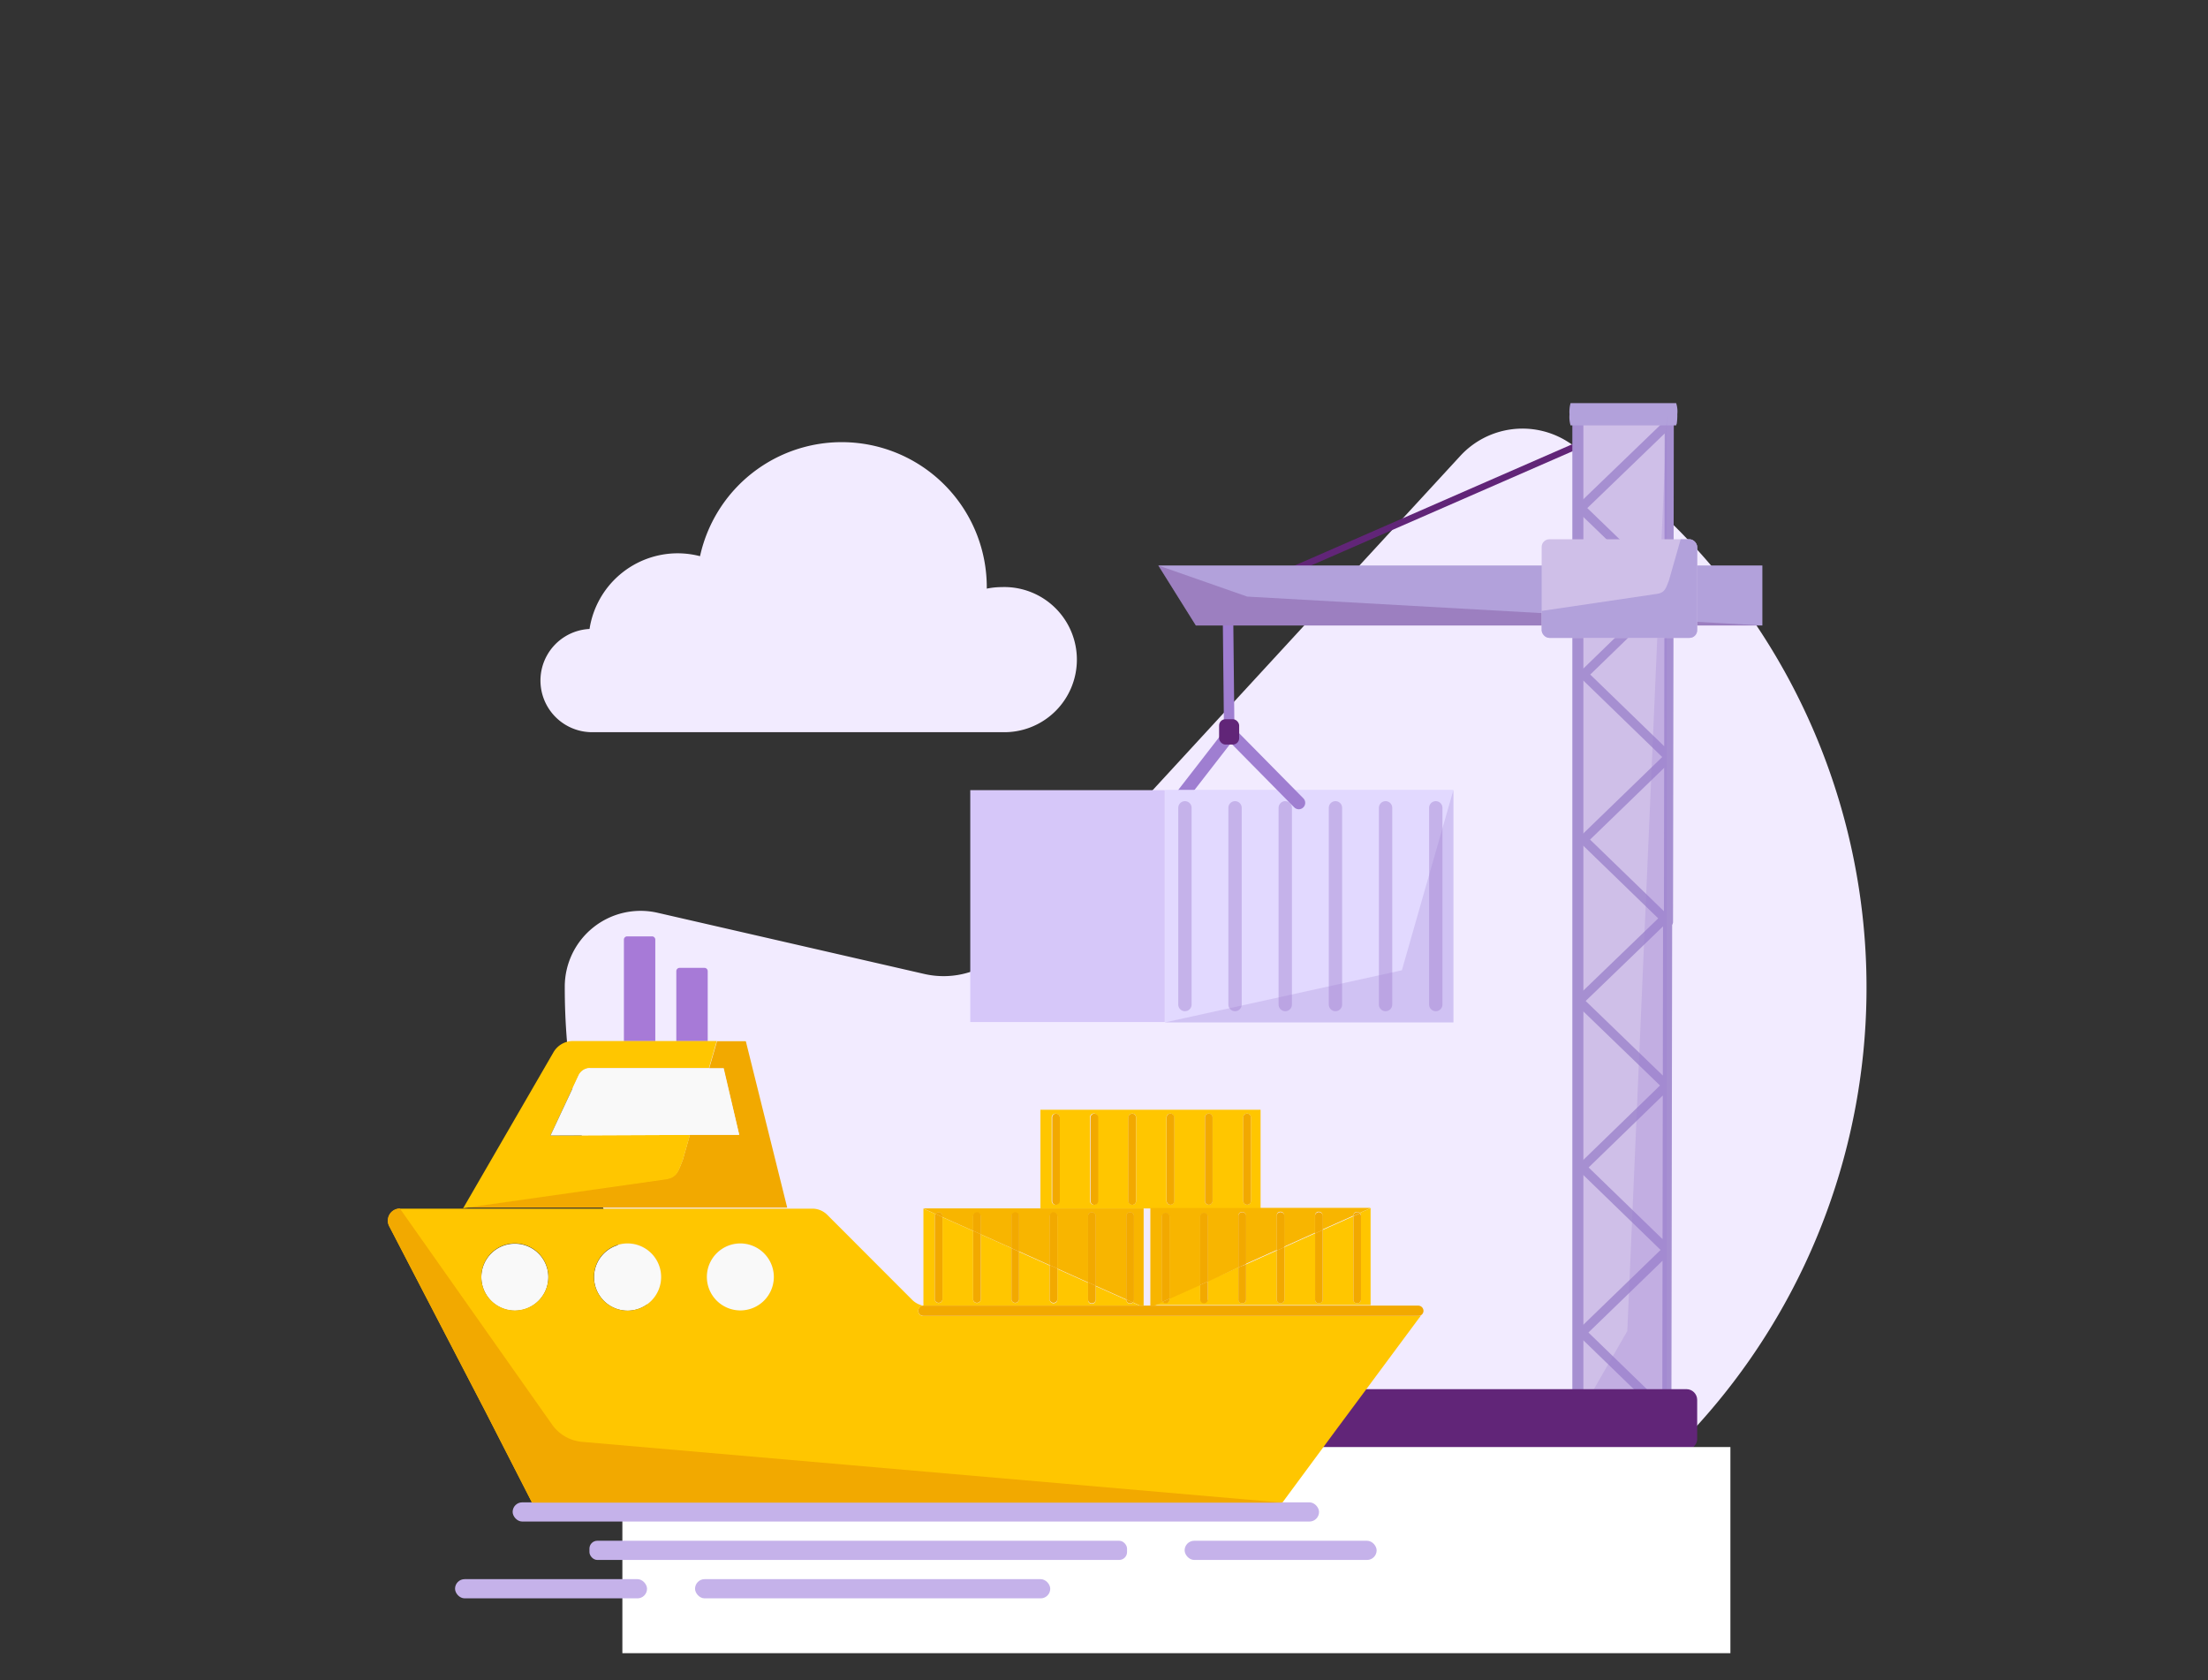 <svg id="Layer_1" data-name="Layer 1" xmlns="http://www.w3.org/2000/svg" xmlns:xlink="http://www.w3.org/1999/xlink" viewBox="0 0 230 175"><rect x="0" y="0" width="230" height="175" fill="#333333" stroke="none"/><defs><style>.cls-1,.cls-11,.cls-12,.cls-3,.cls-5,.cls-7,.cls-9{fill:none;}.cls-2{fill:#f2ebff;}.cls-3,.cls-7{stroke:#9f7ed1;}.cls-11,.cls-12,.cls-3,.cls-5,.cls-7,.cls-9{stroke-linecap:round;}.cls-11,.cls-12,.cls-3,.cls-7,.cls-9{stroke-linejoin:round;}.cls-3{stroke-width:1.34px;}.cls-4{fill:#e2d9ff;}.cls-5{stroke:#c5b2ea;stroke-miterlimit:10;stroke-width:1.39px;}.cls-6{fill:#d6c7f9;}.cls-7{stroke-width:1.09px;}.cls-15,.cls-8{fill:#612578;}.cls-9{stroke:#612578;stroke-width:0.68px;}.cls-10{fill:#cfbfe8;}.cls-11,.cls-12{stroke:#a68fd1;}.cls-11{stroke-width:0.95px;}.cls-12{stroke-width:1.15px;}.cls-13{fill:#b2a1db;}.cls-14{fill:#9f7ed1;opacity:0.25;}.cls-15{opacity:0.27;}.cls-16{clip-path:url(#clip-path);}.cls-17{clip-path:url(#clip-path-2);}.cls-18{fill:#fff;}.cls-19{fill:#a77ad7;}.cls-20{fill:#ffc600;}.cls-21,.cls-22{fill:#f2a900;}.cls-22{opacity:0.57;}.cls-23{fill:#f9f9f9;}.cls-24{fill:#c5b2ea;}</style><clipPath id="clip-path"><rect class="cls-1" x="160.59" y="56.17" width="16.2" height="10.27" rx="0.8"/></clipPath><clipPath id="clip-path-2"><path class="cls-1" d="M158.31,56.66v9.78h20.76V56.66a1.26,1.26,0,0,0-.63-1.09l-9.12-5.29a1.24,1.24,0,0,0-1.26,0l-9.12,5.29A1.26,1.26,0,0,0,158.31,56.66Z"/></clipPath></defs><path class="cls-2" d="M104.35,61.15a7.93,7.93,0,0,0-1.56.16c0-.05,0-.1,0-.16a15.11,15.11,0,0,0-29.87-3.22,9.4,9.4,0,0,0-2.32-.3,9.3,9.3,0,0,0-9.19,7.88,5.38,5.38,0,0,0,.08,10.75h42.85a7.56,7.56,0,1,0,0-15.11Z"/><path class="cls-2" d="M152.12,47.48l-47.2,51.28a9,9,0,0,1-8.66,2.68L68.49,95.07a7.9,7.9,0,0,0-9.66,7.71A67.8,67.8,0,1,0,167.93,49.1c-1.13-.87-2.9-2-4.69-3.13A8.8,8.8,0,0,0,152.12,47.48Z"/><line class="cls-3" x1="122.54" y1="83.62" x2="127.66" y2="77.02"/><rect class="cls-4" x="121.35" y="82.27" width="30.04" height="24.22"/><line class="cls-5" x1="123.43" y1="84.14" x2="123.43" y2="104.63"/><line class="cls-5" x1="128.65" y1="84.14" x2="128.65" y2="104.63"/><line class="cls-5" x1="133.88" y1="84.14" x2="133.88" y2="104.63"/><line class="cls-5" x1="139.11" y1="84.14" x2="139.11" y2="104.63"/><line class="cls-5" x1="144.33" y1="84.14" x2="144.33" y2="104.63"/><line class="cls-5" x1="149.56" y1="84.14" x2="149.56" y2="104.63"/><rect class="cls-6" x="101.07" y="82.3" width="20.26" height="24.15"/><line class="cls-3" x1="128.65" y1="76.89" x2="135.29" y2="83.62"/><line class="cls-7" x1="128.04" y1="75.81" x2="127.91" y2="63.49"/><rect class="cls-8" x="126.99" y="74.91" width="2.09" height="2.64" rx="0.66"/><line class="cls-9" x1="166.07" y1="45.64" x2="132.9" y2="60.13"/><rect class="cls-10" x="164.49" y="43.35" width="9.14" height="104.01"/><polygon class="cls-11" points="173.63 147.37 164.78 138.79 173.66 130.19 164.8 121.6 173.6 113.06 164.49 104.26 173.71 95.37 173.63 147.37"/><polygon class="cls-11" points="173.8 96.03 164.95 87.45 173.83 78.85 164.97 70.26 173.77 61.72 164.66 52.92 173.88 44.03 173.8 96.03"/><line class="cls-12" x1="164.36" y1="149.13" x2="164.36" y2="44.03"/><path class="cls-13" d="M163.49,43.16a3.14,3.14,0,0,0,.11,1.15h11s0-.07.06-.17a5.78,5.78,0,0,0,.06-1,2.8,2.8,0,0,0-.12-1.15h-11v0A3.39,3.39,0,0,0,163.49,43.16Z"/><polygon class="cls-14" points="151.4 106.49 121.35 106.49 146.03 101.06 151.4 82.27 151.4 106.49"/><polygon class="cls-14" points="173.63 147.37 164.49 147.37 169.51 138.64 173.63 43.35 173.63 147.37"/><rect class="cls-8" x="152.87" y="127.11" width="6.33" height="41.5" rx="1.12" transform="translate(303.9 -8.18) rotate(90)"/><polygon class="cls-13" points="124.57 65.15 120.66 58.9 183.58 58.9 183.58 65.15 124.57 65.15"/><polygon class="cls-15" points="124.57 65.15 120.66 58.9 129.92 62.14 183.58 65.15 124.57 65.15"/><rect class="cls-10" x="160.59" y="56.17" width="16.2" height="10.27" rx="0.8"/><g class="cls-16"><g class="cls-17"><path class="cls-13" d="M178.33,52h-2.07l-2.42,8.48c-.32.8-.41,1.26-1.27,1.38L158.1,64l-.45.79c-.29.49-.09.72.2,1.22l6.71,10.8a1.59,1.59,0,0,0,1.38.79H184.6Z"/></g></g><rect class="cls-18" x="64.83" y="150.72" width="115.42" height="21.47"/><rect class="cls-1" x="119.12" y="125.87" width="0.72" height="10.1"/><path class="cls-19" d="M73.72,101.15a.34.34,0,0,0-.34-.34H70.79a.34.34,0,0,0-.34.34v7.3h3.27Z"/><path class="cls-19" d="M68.26,97.87a.34.34,0,0,0-.34-.34H65.33a.34.34,0,0,0-.34.34v10.58h3.27Z"/><path class="cls-20" d="M119.84,125.87h11.47V115.59H108.38v10.28h11.46Zm9.67-9.49a.4.4,0,0,1,.4-.39.39.39,0,0,1,.39.39v8.7a.39.39,0,0,1-.39.4.4.4,0,0,1-.4-.4Zm-4,0a.4.4,0,0,1,.4-.39.39.39,0,0,1,.39.39v8.7a.39.39,0,0,1-.39.4.4.4,0,0,1-.4-.4Zm-4,0a.4.4,0,0,1,.4-.39.39.39,0,0,1,.39.39v8.7a.39.39,0,0,1-.39.4.4.4,0,0,1-.4-.4Zm-11.17,8.7a.4.4,0,0,1-.4.4.39.39,0,0,1-.39-.4v-8.7A.39.39,0,0,1,110,116a.4.4,0,0,1,.4.39Zm4,0a.4.4,0,0,1-.8,0v-8.7a.4.4,0,0,1,.8,0Zm4,0a.39.39,0,0,1-.39.4.4.4,0,0,1-.4-.4v-8.7a.4.4,0,0,1,.4-.39.39.39,0,0,1,.39.39Z"/><path class="cls-21" d="M110,116a.39.39,0,0,0-.39.39v8.7a.39.39,0,0,0,.39.4.4.4,0,0,0,.4-.4v-8.7A.4.4,0,0,0,110,116Z"/><path class="cls-21" d="M114,116a.4.4,0,0,0-.4.39v8.7a.4.4,0,0,0,.8,0v-8.7A.4.4,0,0,0,114,116Z"/><path class="cls-21" d="M117.94,116a.4.4,0,0,0-.4.39v8.7a.4.4,0,0,0,.4.4.39.39,0,0,0,.39-.4v-8.7A.39.39,0,0,0,117.94,116Z"/><path class="cls-21" d="M121.93,125.48a.39.39,0,0,0,.39-.4v-8.7a.39.39,0,0,0-.39-.39.4.4,0,0,0-.4.39v8.7A.4.4,0,0,0,121.93,125.48Z"/><path class="cls-21" d="M125.92,125.48a.39.39,0,0,0,.39-.4v-8.7a.39.39,0,0,0-.39-.39.4.4,0,0,0-.4.39v8.7A.4.4,0,0,0,125.92,125.48Z"/><path class="cls-21" d="M129.91,125.48a.39.39,0,0,0,.39-.4v-8.7a.39.39,0,0,0-.39-.39.4.4,0,0,0-.4.39v8.7A.4.4,0,0,0,129.91,125.48Z"/><path class="cls-20" d="M118.73,136l-.74-.33a.37.37,0,0,1-.27.11.38.38,0,0,1-.39-.39v0l-3.2-1.43v1.45a.39.39,0,0,1-.4.39.38.38,0,0,1-.39-.39v-1.8l-3.2-1.44v3.24a.4.4,0,0,1-.79,0v-3.59l-3.2-1.44v5a.4.4,0,0,1-.79,0V130l-3.2-1.43v6.81a.4.4,0,0,1-.79,0v-7.17l-3.2-1.43v8.6a.4.4,0,0,1-.79,0v-8.7a.35.35,0,0,1,.08-.22l-1.27-.57V136h22.54Z"/><path class="cls-21" d="M105.36,135.36a.4.4,0,0,0,.79,0v-5l-.79-.35Z"/><path class="cls-21" d="M109.35,135.36a.4.4,0,0,0,.79,0v-3.24l-.79-.35Z"/><path class="cls-21" d="M113.34,135.36a.38.38,0,0,0,.39.39.39.39,0,0,0,.4-.39v-1.45l-.79-.35Z"/><path class="cls-21" d="M117.33,135.36a.38.38,0,0,0,.39.39.37.37,0,0,0,.27-.11l-.66-.3Z"/><path class="cls-21" d="M97.38,126.66v8.7a.4.4,0,0,0,.79,0v-8.6l-.71-.32A.35.35,0,0,0,97.38,126.66Z"/><path class="cls-21" d="M101.37,135.36a.4.4,0,0,0,.79,0v-6.81l-.79-.36Z"/><path class="cls-20" d="M97.78,126.27a.39.39,0,0,1,.39.39v.1l3.2,1.43v-1.53a.4.4,0,0,1,.79,0v1.89l3.2,1.43v-3.32a.4.4,0,0,1,.79,0v3.67l3.2,1.44v-5.11a.4.4,0,0,1,.79,0v5.46l3.2,1.44v-6.9a.38.38,0,0,1,.39-.39.39.39,0,0,1,.4.39v7.25l3.2,1.43v-8.68a.38.38,0,0,1,.39-.39.39.39,0,0,1,.4.39v8.7a.37.37,0,0,1-.13.28l.74.33h.39v-10.1H96.19l1.27.57A.38.38,0,0,1,97.78,126.27Z"/><path class="cls-22" d="M97.78,126.27a.39.39,0,0,1,.39.39v.1l3.2,1.43v-1.53a.4.4,0,0,1,.79,0v1.89l3.2,1.43v-3.32a.4.4,0,0,1,.79,0v3.67l3.2,1.44v-5.11a.4.4,0,0,1,.79,0v5.46l3.2,1.44v-6.9a.38.38,0,0,1,.39-.39.39.39,0,0,1,.4.39v7.25l3.2,1.43v-8.68a.38.38,0,0,1,.39-.39.39.39,0,0,1,.4.39v8.7a.37.37,0,0,1-.13.28l.74.33h.39v-10.1H96.19l1.27.57A.38.38,0,0,1,97.78,126.27Z"/><path class="cls-21" d="M105.75,126.27a.39.39,0,0,0-.39.39V130l.79.35v-3.67A.39.39,0,0,0,105.75,126.27Z"/><path class="cls-22" d="M105.75,126.27a.39.39,0,0,0-.39.39V130l.79.35v-3.67A.39.39,0,0,0,105.75,126.27Z"/><path class="cls-21" d="M109.74,126.27a.39.39,0,0,0-.39.39v5.11l.79.35v-5.46A.39.39,0,0,0,109.74,126.27Z"/><path class="cls-22" d="M109.74,126.27a.39.39,0,0,0-.39.39v5.11l.79.35v-5.46A.39.39,0,0,0,109.74,126.27Z"/><path class="cls-21" d="M113.73,126.27a.38.38,0,0,0-.39.39v6.9l.79.35v-7.25A.39.39,0,0,0,113.73,126.27Z"/><path class="cls-22" d="M113.73,126.27a.38.38,0,0,0-.39.39v6.9l.79.35v-7.25A.39.39,0,0,0,113.73,126.27Z"/><path class="cls-21" d="M118.12,135.36v-8.7a.39.39,0,0,0-.4-.39.38.38,0,0,0-.39.39v8.68l.66.3A.37.37,0,0,0,118.12,135.36Z"/><path class="cls-22" d="M118.12,135.36v-8.7a.39.39,0,0,0-.4-.39.38.38,0,0,0-.39.39v8.68l.66.3A.37.37,0,0,0,118.12,135.36Z"/><path class="cls-21" d="M97.78,126.27a.38.38,0,0,0-.32.17l.71.32v-.1A.39.39,0,0,0,97.78,126.27Z"/><path class="cls-22" d="M97.78,126.27a.38.38,0,0,0-.32.17l.71.32v-.1A.39.39,0,0,0,97.78,126.27Z"/><path class="cls-21" d="M101.77,126.27a.39.39,0,0,0-.4.39v1.53l.79.36v-1.89A.39.39,0,0,0,101.77,126.27Z"/><path class="cls-22" d="M101.77,126.27a.39.39,0,0,0-.4.39v1.53l.79.36v-1.89A.39.39,0,0,0,101.77,126.27Z"/><path class="cls-20" d="M141.77,126.66v8.7a.39.39,0,0,1-.4.39.38.38,0,0,1-.39-.39v-8.68l-3.2,1.43v7.25a.39.39,0,0,1-.4.39.38.38,0,0,1-.39-.39v-6.9l-3.2,1.44v5.46a.39.39,0,0,1-.4.39.38.38,0,0,1-.39-.39v-5.11l-3.2,1.44v3.67a.39.39,0,0,1-.4.39.38.38,0,0,1-.39-.39V132l-3.2,1.43v1.89a.4.4,0,0,1-.79,0v-1.53l-3.2,1.43v.1a.39.39,0,0,1-.4.39.38.38,0,0,1-.31-.17l-.87.39h22.53v-10.1l-1.13.51A.37.37,0,0,1,141.77,126.66Z"/><path class="cls-21" d="M121.42,135.75a.39.39,0,0,0,.4-.39v-.1l-.71.32A.38.38,0,0,0,121.42,135.75Z"/><path class="cls-21" d="M125.41,135.75a.39.39,0,0,0,.4-.39v-1.89l-.79.36v1.53A.39.39,0,0,0,125.41,135.75Z"/><path class="cls-21" d="M129.4,135.75a.39.39,0,0,0,.4-.39v-3.67L129,132v3.32A.38.38,0,0,0,129.4,135.75Z"/><path class="cls-21" d="M133.39,135.75a.39.39,0,0,0,.4-.39V129.9l-.79.35v5.11A.38.38,0,0,0,133.39,135.75Z"/><path class="cls-21" d="M137.38,135.75a.39.39,0,0,0,.4-.39v-7.25l-.79.35v6.9A.38.38,0,0,0,137.38,135.75Z"/><path class="cls-21" d="M141.37,135.75a.39.39,0,0,0,.4-.39v-8.7a.37.37,0,0,0-.13-.28l-.66.3v8.68A.38.38,0,0,0,141.37,135.75Z"/><path class="cls-20" d="M119.84,136h.4l.87-.39a.35.35,0,0,1-.08-.22v-8.7a.4.4,0,0,1,.79,0v8.6l3.2-1.43v-7.17a.4.4,0,0,1,.79,0v6.81L129,132v-5.38a.38.38,0,0,1,.39-.39.39.39,0,0,1,.4.39v5l3.2-1.44v-3.59a.38.38,0,0,1,.39-.39.39.39,0,0,1,.4.39v3.24l3.2-1.44v-1.8a.38.38,0,0,1,.39-.39.39.39,0,0,1,.4.39v1.45l3.2-1.43v0a.38.38,0,0,1,.39-.39.37.37,0,0,1,.27.11l1.13-.51H119.84Z"/><path class="cls-22" d="M119.84,136h.4l.87-.39a.35.35,0,0,1-.08-.22v-8.7a.4.4,0,0,1,.79,0v8.6l3.2-1.43v-7.17a.4.4,0,0,1,.79,0v6.81L129,132v-5.38a.38.38,0,0,1,.39-.39.39.39,0,0,1,.4.39v5l3.2-1.44v-3.59a.38.38,0,0,1,.39-.39.39.39,0,0,1,.4.39v3.24l3.2-1.44v-1.8a.38.38,0,0,1,.39-.39.39.39,0,0,1,.4.39v1.45l3.2-1.43v0a.38.38,0,0,1,.39-.39.37.37,0,0,1,.27.11l1.13-.51H119.84Z"/><path class="cls-21" d="M121.82,126.66a.4.4,0,0,0-.79,0v8.7a.35.35,0,0,0,.08.22l.71-.32Z"/><path class="cls-22" d="M121.82,126.66a.4.4,0,0,0-.79,0v8.7a.35.35,0,0,0,.08.22l.71-.32Z"/><path class="cls-21" d="M125.81,126.66a.4.4,0,0,0-.79,0v7.17l.79-.36Z"/><path class="cls-22" d="M125.81,126.66a.4.4,0,0,0-.79,0v7.17l.79-.36Z"/><path class="cls-21" d="M129.8,126.66a.39.39,0,0,0-.4-.39.38.38,0,0,0-.39.39V132l.79-.35Z"/><path class="cls-22" d="M129.8,126.66a.39.39,0,0,0-.4-.39.38.38,0,0,0-.39.39V132l.79-.35Z"/><path class="cls-21" d="M133.79,126.66a.39.39,0,0,0-.4-.39.38.38,0,0,0-.39.39v3.59l.79-.35Z"/><path class="cls-22" d="M133.79,126.66a.39.39,0,0,0-.4-.39.38.38,0,0,0-.39.39v3.59l.79-.35Z"/><path class="cls-21" d="M137.78,126.66a.39.39,0,0,0-.4-.39.38.38,0,0,0-.39.39v1.8l.79-.35Z"/><path class="cls-22" d="M137.78,126.66a.39.39,0,0,0-.4-.39.38.38,0,0,0-.39.39v1.8l.79-.35Z"/><path class="cls-21" d="M141.37,126.27a.38.38,0,0,0-.39.39v0l.66-.3A.37.37,0,0,0,141.37,126.27Z"/><path class="cls-22" d="M141.37,126.27a.38.38,0,0,0-.39.39v0l.66-.3A.37.37,0,0,0,141.37,126.27Z"/><path class="cls-21" d="M77.69,108.45h-3l-.81,2.81h1.51L77,118.18l-5.13,0-.74,2.6c-.47,1.17-.59,1.84-1.84,2l-21.11,3H82Z"/><path class="cls-20" d="M71.13,120.81l.74-2.6-14.53.06L60.27,112a1.32,1.32,0,0,1,1.19-.76H73.85l.81-2.81h-15a2.34,2.34,0,0,0-2,1.16l-9.41,16.25,21.11-3C70.54,122.65,70.66,122,71.13,120.81Z"/><path class="cls-23" d="M61.46,111.26a1.32,1.32,0,0,0-1.19.76l-2.93,6.25,14.53-.06,5.13,0-1.64-6.92H61.46Z"/><path class="cls-21" d="M95.65,136.52a.54.54,0,0,0,.54.54H147.7A.5.5,0,0,0,148,137a.53.53,0,0,0,.28-.46.55.55,0,0,0-.55-.55H96.16A.54.54,0,0,0,95.65,136.52Z"/><path class="cls-23" d="M53.63,136.52A3.49,3.49,0,1,0,50.14,133,3.49,3.49,0,0,0,53.63,136.52Z"/><path class="cls-23" d="M65.37,136.52A3.49,3.49,0,1,0,61.88,133,3.5,3.5,0,0,0,65.37,136.52Z"/><path class="cls-23" d="M77.12,136.52A3.49,3.49,0,1,0,73.63,133,3.5,3.5,0,0,0,77.12,136.52Z"/><path class="cls-20" d="M40.56,127.75l10,19.26,4.86,9.5h78.16l5.68-7.69,2.08-2.8h0l6.49-8.75A.62.62,0,0,0,148,137a.5.5,0,0,1-.27.08H96.19a.54.54,0,0,1,0-1.08,2.24,2.24,0,0,1-1.16-.6l-8.86-8.87a2.2,2.2,0,0,0-1.55-.64H41.65A1.26,1.26,0,0,0,40.56,127.75ZM68.87,133a3.5,3.5,0,1,1-3.5-3.49A3.5,3.5,0,0,1,68.87,133Zm11.74,0a3.49,3.49,0,1,1-3.49-3.49A3.5,3.5,0,0,1,80.61,133Zm-30.47,0a3.49,3.49,0,1,1,3.49,3.49A3.49,3.49,0,0,1,50.14,133Z"/><rect class="cls-24" x="53.39" y="156.47" width="84" height="2" rx="1" transform="translate(190.79 314.95) rotate(180)"/><rect class="cls-24" x="61.39" y="160.47" width="56" height="2" rx="0.82" transform="translate(178.79 322.95) rotate(-180)"/><rect class="cls-24" x="123.39" y="160.47" width="20" height="2" rx="1" transform="translate(266.79 322.95) rotate(180)"/><rect class="cls-24" x="47.39" y="164.47" width="20" height="2" rx="1" transform="translate(114.79 330.95) rotate(180)"/><rect class="cls-24" x="72.39" y="164.47" width="37" height="2" rx="1" transform="translate(181.79 330.95) rotate(-180)"/><path class="cls-21" d="M40.56,127.75l10,19.26,4.86,9.5h78.16l-72.93-6.33a4.28,4.28,0,0,1-3.14-1.8L41.65,125.87A1.26,1.26,0,0,0,40.56,127.75Z"/></svg>